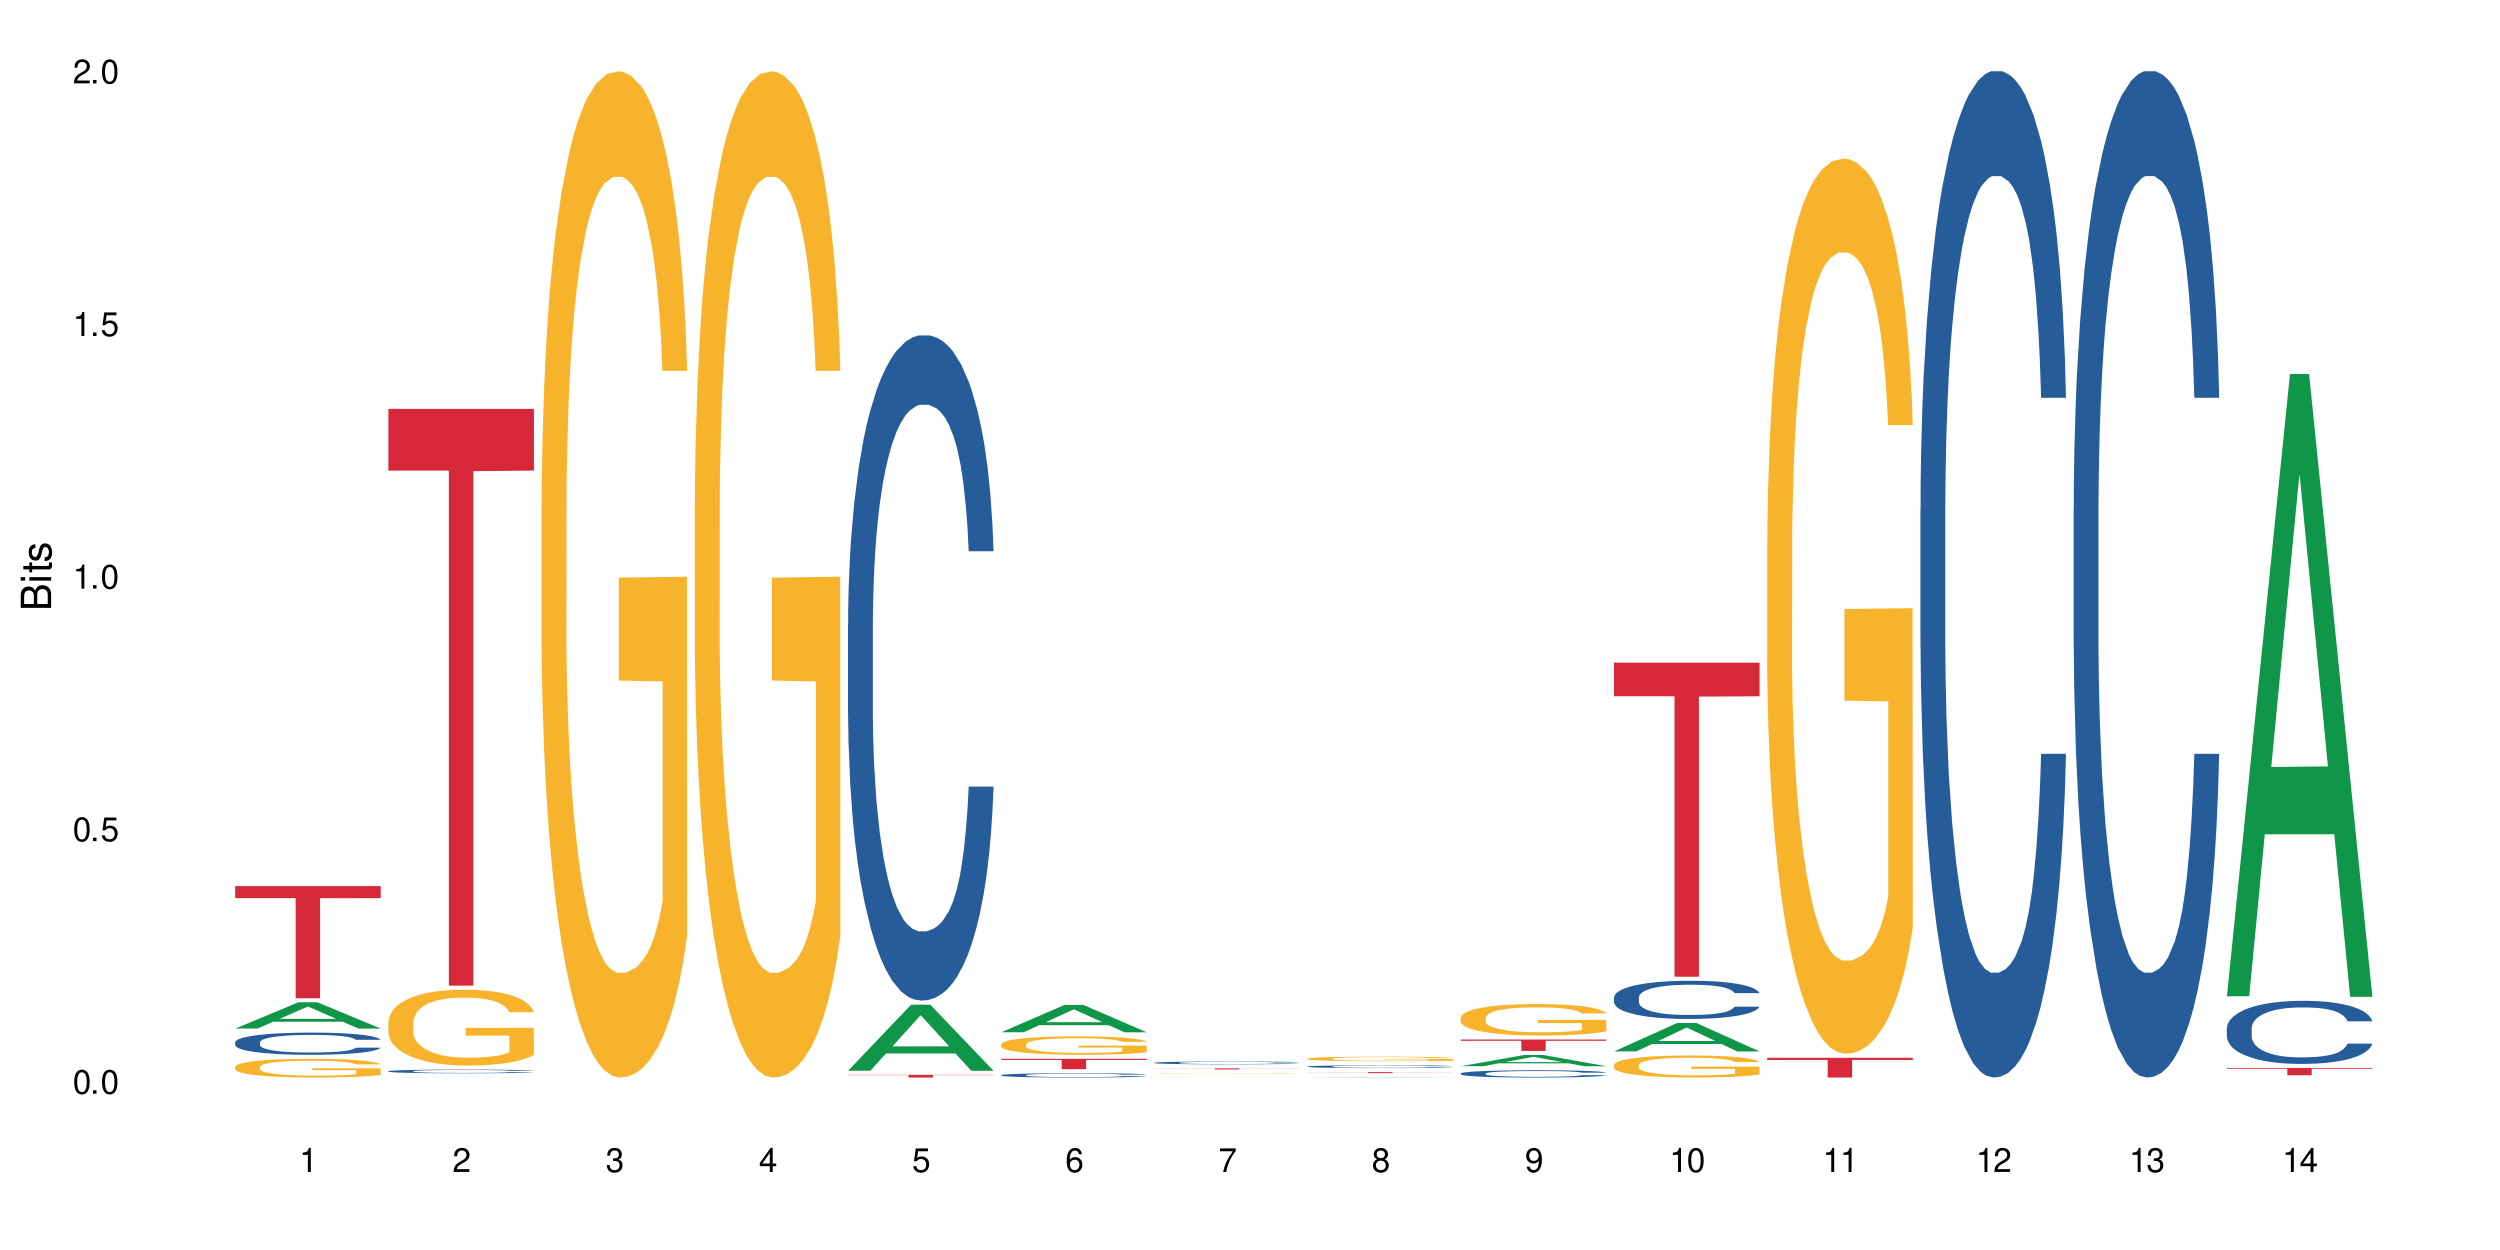 <?xml version="1.0" encoding="UTF-8"?>
<svg xmlns="http://www.w3.org/2000/svg" xmlns:xlink="http://www.w3.org/1999/xlink" width="720" height="360" viewBox="0 0 720 360">
<defs>
<g>
<g id="glyph-0-0">
</g>
<g id="glyph-0-1">
<path d="M 2.641 -6.938 C 2 -6.938 1.422 -6.656 1.078 -6.172 C 0.641 -5.562 0.406 -4.641 0.406 -3.359 C 0.406 -1.016 1.188 0.219 2.641 0.219 C 4.078 0.219 4.859 -1.016 4.859 -3.297 C 4.859 -4.641 4.656 -5.547 4.203 -6.172 C 3.844 -6.656 3.281 -6.938 2.641 -6.938 Z M 2.641 -6.188 C 3.547 -6.188 4 -5.25 4 -3.375 C 4 -1.406 3.562 -0.484 2.625 -0.484 C 1.734 -0.484 1.281 -1.438 1.281 -3.344 C 1.281 -5.25 1.734 -6.188 2.641 -6.188 Z M 2.641 -6.188 "/>
</g>
<g id="glyph-0-2">
<path d="M 1.828 -1 L 0.828 -1 L 0.828 0 L 1.828 0 Z M 1.828 -1 "/>
</g>
<g id="glyph-0-3">
<path d="M 4.562 -6.797 L 1.062 -6.797 L 0.547 -3.094 L 1.328 -3.094 C 1.719 -3.562 2.047 -3.734 2.578 -3.734 C 3.484 -3.734 4.062 -3.109 4.062 -2.094 C 4.062 -1.125 3.484 -0.531 2.578 -0.531 C 1.828 -0.531 1.375 -0.906 1.188 -1.672 L 0.328 -1.672 C 0.453 -1.109 0.547 -0.844 0.75 -0.594 C 1.125 -0.078 1.828 0.219 2.594 0.219 C 3.969 0.219 4.922 -0.781 4.922 -2.219 C 4.922 -3.562 4.031 -4.484 2.719 -4.484 C 2.25 -4.484 1.859 -4.359 1.469 -4.062 L 1.734 -5.969 L 4.562 -5.969 Z M 4.562 -6.797 "/>
</g>
<g id="glyph-0-4">
<path d="M 2.484 -4.938 L 2.484 0 L 3.328 0 L 3.328 -6.938 L 2.766 -6.938 C 2.469 -5.875 2.281 -5.734 0.984 -5.562 L 0.984 -4.938 Z M 2.484 -4.938 "/>
</g>
<g id="glyph-0-5">
<path d="M 4.859 -0.828 L 1.281 -0.828 C 1.359 -1.406 1.672 -1.781 2.5 -2.281 L 3.469 -2.828 C 4.406 -3.344 4.906 -4.062 4.906 -4.906 C 4.906 -5.484 4.672 -6.031 4.266 -6.406 C 3.859 -6.766 3.375 -6.938 2.719 -6.938 C 1.859 -6.938 1.219 -6.625 0.844 -6.031 C 0.609 -5.672 0.5 -5.234 0.484 -4.531 L 1.328 -4.531 C 1.359 -5.016 1.406 -5.281 1.531 -5.516 C 1.75 -5.938 2.188 -6.203 2.703 -6.203 C 3.469 -6.203 4.031 -5.641 4.031 -4.891 C 4.031 -4.344 3.719 -3.859 3.125 -3.516 L 2.234 -3 C 0.812 -2.172 0.406 -1.531 0.328 -0.016 L 4.859 -0.016 Z M 4.859 -0.828 "/>
</g>
<g id="glyph-0-6">
<path d="M 2.125 -3.188 L 2.578 -3.188 C 3.5 -3.188 3.984 -2.766 3.984 -1.922 C 3.984 -1.062 3.469 -0.531 2.594 -0.531 C 1.656 -0.531 1.203 -1 1.156 -2.016 L 0.312 -2.016 C 0.344 -1.453 0.438 -1.094 0.609 -0.781 C 0.953 -0.109 1.625 0.219 2.547 0.219 C 3.953 0.219 4.859 -0.625 4.859 -1.938 C 4.859 -2.828 4.516 -3.297 3.703 -3.594 C 4.344 -3.844 4.656 -4.328 4.656 -5.031 C 4.656 -6.219 3.875 -6.938 2.578 -6.938 C 1.203 -6.938 0.484 -6.172 0.453 -4.703 L 1.297 -4.703 C 1.312 -5.125 1.344 -5.359 1.453 -5.578 C 1.641 -5.969 2.062 -6.203 2.594 -6.203 C 3.344 -6.203 3.797 -5.75 3.797 -5 C 3.797 -4.516 3.609 -4.219 3.25 -4.047 C 3.016 -3.953 2.703 -3.922 2.125 -3.906 Z M 2.125 -3.188 "/>
</g>
<g id="glyph-0-7">
<path d="M 3.141 -1.672 L 3.141 0 L 3.984 0 L 3.984 -1.672 L 4.984 -1.672 L 4.984 -2.438 L 3.984 -2.438 L 3.984 -6.938 L 3.359 -6.938 L 0.266 -2.578 L 0.266 -1.672 Z M 3.141 -2.438 L 1 -2.438 L 3.141 -5.5 Z M 3.141 -2.438 "/>
</g>
<g id="glyph-0-8">
<path d="M 4.781 -5.125 C 4.609 -6.266 3.891 -6.938 2.844 -6.938 C 2.094 -6.938 1.422 -6.578 1.031 -5.953 C 0.594 -5.266 0.406 -4.422 0.406 -3.172 C 0.406 -2 0.578 -1.25 0.984 -0.641 C 1.359 -0.078 1.953 0.219 2.703 0.219 C 3.984 0.219 4.922 -0.75 4.922 -2.094 C 4.922 -3.375 4.062 -4.281 2.844 -4.281 C 2.172 -4.281 1.641 -4.031 1.281 -3.516 C 1.281 -5.234 1.828 -6.188 2.797 -6.188 C 3.391 -6.188 3.797 -5.797 3.938 -5.125 Z M 2.734 -3.531 C 3.547 -3.531 4.062 -2.953 4.062 -2.031 C 4.062 -1.156 3.484 -0.531 2.703 -0.531 C 1.922 -0.531 1.328 -1.188 1.328 -2.078 C 1.328 -2.938 1.906 -3.531 2.734 -3.531 Z M 2.734 -3.531 "/>
</g>
<g id="glyph-0-9">
<path d="M 4.984 -6.797 L 0.438 -6.797 L 0.438 -5.969 L 4.109 -5.969 C 2.5 -3.656 1.828 -2.234 1.328 0 L 2.219 0 C 2.594 -2.172 3.453 -4.047 4.984 -6.094 Z M 4.984 -6.797 "/>
</g>
<g id="glyph-0-10">
<path d="M 3.75 -3.656 C 4.469 -4.094 4.688 -4.438 4.688 -5.078 C 4.688 -6.172 3.844 -6.938 2.641 -6.938 C 1.438 -6.938 0.594 -6.172 0.594 -5.094 C 0.594 -4.438 0.812 -4.094 1.516 -3.656 C 0.734 -3.266 0.359 -2.703 0.359 -1.922 C 0.359 -0.656 1.281 0.219 2.641 0.219 C 3.984 0.219 4.922 -0.656 4.922 -1.922 C 4.922 -2.703 4.531 -3.266 3.75 -3.656 Z M 2.641 -6.188 C 3.359 -6.188 3.812 -5.75 3.812 -5.062 C 3.812 -4.406 3.344 -3.984 2.641 -3.984 C 1.922 -3.984 1.453 -4.406 1.453 -5.078 C 1.453 -5.75 1.922 -6.188 2.641 -6.188 Z M 2.641 -3.266 C 3.484 -3.266 4.062 -2.719 4.062 -1.906 C 4.062 -1.078 3.484 -0.531 2.625 -0.531 C 1.797 -0.531 1.219 -1.094 1.219 -1.906 C 1.219 -2.719 1.781 -3.266 2.641 -3.266 Z M 2.641 -3.266 "/>
</g>
<g id="glyph-0-11">
<path d="M 0.516 -1.578 C 0.672 -0.453 1.406 0.219 2.438 0.219 C 3.188 0.219 3.859 -0.141 4.266 -0.766 C 4.688 -1.453 4.891 -2.297 4.891 -3.547 C 4.891 -4.719 4.703 -5.453 4.312 -6.078 C 3.938 -6.641 3.344 -6.938 2.594 -6.938 C 1.297 -6.938 0.359 -5.969 0.359 -4.625 C 0.359 -3.344 1.234 -2.453 2.453 -2.453 C 3.094 -2.453 3.578 -2.672 4.016 -3.203 C 4 -1.484 3.469 -0.531 2.5 -0.531 C 1.906 -0.531 1.484 -0.906 1.359 -1.578 Z M 2.578 -6.203 C 3.375 -6.203 3.969 -5.531 3.969 -4.641 C 3.969 -3.797 3.391 -3.188 2.547 -3.188 C 1.734 -3.188 1.234 -3.766 1.234 -4.688 C 1.234 -5.562 1.797 -6.203 2.578 -6.203 Z M 2.578 -6.203 "/>
</g>
<g id="glyph-1-0">
</g>
<g id="glyph-1-1">
<path d="M 0 -0.953 L 0 -4.891 C 0 -5.719 -0.234 -6.344 -0.734 -6.797 C -1.188 -7.234 -1.812 -7.469 -2.5 -7.469 C -3.547 -7.469 -4.188 -7 -4.625 -5.875 C -4.984 -6.688 -5.625 -7.094 -6.531 -7.094 C -7.172 -7.094 -7.734 -6.859 -8.141 -6.391 C -8.562 -5.922 -8.75 -5.344 -8.75 -4.5 L -8.75 -0.953 Z M -4.984 -2.062 L -7.766 -2.062 L -7.766 -4.219 C -7.766 -4.844 -7.688 -5.203 -7.453 -5.5 C -7.219 -5.812 -6.859 -5.969 -6.375 -5.969 C -5.891 -5.969 -5.531 -5.812 -5.297 -5.5 C -5.062 -5.203 -4.984 -4.844 -4.984 -4.219 Z M -0.984 -2.062 L -4 -2.062 L -4 -4.781 C -4 -5.766 -3.438 -6.359 -2.484 -6.359 C -1.547 -6.359 -0.984 -5.766 -0.984 -4.781 Z M -0.984 -2.062 "/>
</g>
<g id="glyph-1-2">
<path d="M -6.281 -1.797 L -6.281 -0.797 L 0 -0.797 L 0 -1.797 Z M -8.75 -1.797 L -8.75 -0.797 L -7.484 -0.797 L -7.484 -1.797 Z M -8.75 -1.797 "/>
</g>
<g id="glyph-1-3">
<path d="M -6.281 -3.047 L -6.281 -2.016 L -8.016 -2.016 L -8.016 -1.016 L -6.281 -1.016 L -6.281 -0.172 L -5.469 -0.172 L -5.469 -1.016 L -0.719 -1.016 C -0.078 -1.016 0.281 -1.453 0.281 -2.234 C 0.281 -2.5 0.25 -2.719 0.188 -3.047 L -0.641 -3.047 C -0.609 -2.906 -0.594 -2.766 -0.594 -2.562 C -0.594 -2.141 -0.719 -2.016 -1.156 -2.016 L -5.469 -2.016 L -5.469 -3.047 Z M -6.281 -3.047 "/>
</g>
<g id="glyph-1-4">
<path d="M -4.531 -5.25 C -5.766 -5.25 -6.469 -4.422 -6.469 -2.969 C -6.469 -1.516 -5.719 -0.562 -4.547 -0.562 C -3.562 -0.562 -3.094 -1.062 -2.734 -2.562 L -2.516 -3.484 C -2.344 -4.188 -2.094 -4.469 -1.641 -4.469 C -1.047 -4.469 -0.641 -3.875 -0.641 -3 C -0.641 -2.453 -0.797 -2 -1.062 -1.75 C -1.25 -1.594 -1.422 -1.531 -1.875 -1.469 L -1.875 -0.406 C -0.422 -0.453 0.281 -1.266 0.281 -2.922 C 0.281 -4.5 -0.5 -5.516 -1.719 -5.516 C -2.656 -5.516 -3.172 -4.984 -3.469 -3.734 L -3.703 -2.766 C -3.891 -1.953 -4.156 -1.609 -4.594 -1.609 C -5.188 -1.609 -5.547 -2.125 -5.547 -2.938 C -5.547 -3.75 -5.203 -4.172 -4.531 -4.203 Z M -4.531 -5.25 "/>
</g>
</g>
</defs>
<rect x="-72" y="-36" width="864" height="432" fill="rgb(100%, 100%, 100%)" fill-opacity="1"/>
<path fill-rule="nonzero" fill="rgb(6.275%, 58.824%, 28.235%)" fill-opacity="1" d="M 67.73 296.227 L 67.777 296.223 L 85.914 288.66 L 91.422 288.66 L 109.648 296.234 L 103.242 296.234 L 98.676 294.258 L 78.656 294.258 L 74.18 296.227 L 67.73 296.227 L 80.582 293.441 L 96.84 293.434 L 88.734 289.898 L 88.645 289.891 L 88.555 289.914 L 80.539 293.434 L 80.582 293.441 Z M 67.73 296.227 "/>
<path fill-rule="nonzero" fill="rgb(14.51%, 36.078%, 60%)" fill-opacity="1" d="M 67.73 300.176 L 67.781 300.168 L 67.781 300.031 L 67.934 299.809 L 68.293 299.527 L 68.652 299.336 L 69.57 298.992 L 70.848 298.66 L 72.18 298.402 L 73.148 298.25 L 74.02 298.133 L 76.012 297.918 L 77.289 297.809 L 78.672 297.707 L 80.355 297.609 L 81.582 297.551 L 84.344 297.457 L 86.391 297.418 L 87.973 297.398 L 91.398 297.398 L 93.441 297.422 L 94.926 297.453 L 96.562 297.5 L 97.941 297.551 L 100.344 297.68 L 102.492 297.844 L 103.461 297.938 L 104.996 298.117 L 106.172 298.293 L 106.988 298.441 L 107.91 298.66 L 108.727 298.922 L 109.34 299.219 L 109.648 299.469 L 102.492 299.469 L 102.133 299.238 L 101.723 299.055 L 100.957 298.816 L 100.191 298.648 L 99.117 298.477 L 98.145 298.367 L 96.816 298.258 L 95.641 298.188 L 94.414 298.133 L 93.238 298.098 L 90.988 298.062 L 88.383 298.062 L 87.41 298.074 L 85.418 298.121 L 84.344 298.164 L 82.812 298.246 L 81.738 298.32 L 80.461 298.438 L 79.59 298.535 L 78.516 298.688 L 77.75 298.82 L 76.883 299.016 L 76.371 299.16 L 75.91 299.324 L 75.5 299.516 L 75.195 299.719 L 74.988 299.938 L 74.887 300.145 L 74.887 301.051 L 74.988 301.262 L 75.246 301.504 L 75.91 301.859 L 76.883 302.172 L 78.004 302.414 L 79.078 302.59 L 79.691 302.672 L 80.512 302.766 L 81.789 302.883 L 83.629 303 L 84.703 303.047 L 86.34 303.094 L 88.023 303.117 L 90.273 303.117 L 92.27 303.094 L 93.598 303.062 L 94.977 303.016 L 96.867 302.918 L 98.043 302.824 L 99.066 302.715 L 99.832 302.602 L 100.344 302.508 L 101.109 302.328 L 101.723 302.129 L 102.184 301.926 L 102.492 301.727 L 109.648 301.727 L 109.34 301.961 L 108.883 302.188 L 108.422 302.355 L 107.707 302.562 L 106.887 302.742 L 105.711 302.945 L 104.742 303.082 L 103.461 303.227 L 102.285 303.336 L 101.008 303.438 L 99.117 303.555 L 97.891 303.609 L 96.562 303.664 L 94.977 303.711 L 92.984 303.75 L 90.836 303.773 L 88.844 303.781 L 86.695 303.77 L 85.109 303.746 L 83.016 303.691 L 80.41 303.59 L 78.516 303.477 L 77.035 303.367 L 75.758 303.25 L 74.324 303.094 L 72.484 302.836 L 71.359 302.637 L 70.594 302.473 L 69.723 302.246 L 69.109 302.043 L 68.395 301.715 L 67.883 301.301 L 67.73 300.98 Z M 67.73 300.176 "/>
<path fill-rule="nonzero" fill="rgb(96.863%, 70.196%, 16.863%)" fill-opacity="1" d="M 67.73 307.254 L 67.781 307.246 L 67.781 307.148 L 67.988 306.926 L 68.496 306.621 L 69.164 306.371 L 69.879 306.176 L 70.34 306.07 L 71.105 305.922 L 71.77 305.816 L 73.457 305.594 L 75.602 305.387 L 76.777 305.297 L 78.109 305.215 L 80 305.121 L 80.867 305.086 L 83.527 305.008 L 86.543 304.961 L 89.863 304.945 L 91.398 304.949 L 93.496 304.969 L 96.355 305.023 L 97.992 305.07 L 99.27 305.121 L 100.602 305.184 L 102.234 305.285 L 103.77 305.402 L 104.996 305.52 L 106.223 305.668 L 107.246 305.824 L 108.113 305.996 L 108.883 306.203 L 109.34 306.375 L 109.648 306.547 L 102.543 306.547 L 102.133 306.375 L 101.672 306.242 L 100.906 306.082 L 100.141 305.961 L 99.375 305.871 L 97.941 305.742 L 96.715 305.664 L 95.18 305.594 L 93.699 305.551 L 92.012 305.52 L 90.988 305.512 L 88.281 305.512 L 85.828 305.543 L 84.395 305.586 L 83.375 305.625 L 81.941 305.695 L 81.074 305.758 L 80.562 305.797 L 79.027 305.949 L 78.004 306.086 L 77.445 306.18 L 76.727 306.328 L 76.215 306.461 L 75.652 306.656 L 75.348 306.805 L 74.938 307.141 L 74.887 308.023 L 75.039 308.211 L 75.348 308.414 L 75.758 308.59 L 76.371 308.777 L 76.984 308.922 L 78.059 309.113 L 78.977 309.238 L 79.691 309.324 L 81.074 309.457 L 81.637 309.5 L 82.965 309.59 L 84.344 309.66 L 86.031 309.719 L 87.309 309.746 L 89.355 309.77 L 91.961 309.77 L 95.027 309.742 L 96.969 309.703 L 98.301 309.664 L 99.168 309.629 L 100.242 309.574 L 101.008 309.527 L 101.723 309.473 L 102.594 309.387 L 102.594 308.211 L 89.969 308.207 L 89.969 307.656 L 109.598 307.652 L 109.648 309.574 L 108.574 309.707 L 107.246 309.836 L 105.969 309.934 L 104.637 310.016 L 102.746 310.109 L 101.215 310.172 L 98.863 310.238 L 96.715 310.285 L 94.465 310.312 L 92.473 310.328 L 90.121 310.332 L 88.023 310.324 L 85.777 310.293 L 83.988 310.254 L 82.352 310.203 L 80.715 310.141 L 78.672 310.039 L 77.34 309.953 L 75.961 309.852 L 74.582 309.727 L 73.355 309.594 L 72.535 309.492 L 71.719 309.371 L 70.848 309.227 L 70.031 309.059 L 69.418 308.906 L 68.855 308.734 L 68.445 308.57 L 68.039 308.348 L 67.832 308.172 L 67.73 308.02 Z M 67.73 307.254 "/>
<path fill-rule="nonzero" fill="rgb(83.922%, 15.686%, 22.353%)" fill-opacity="1" d="M 67.73 255.207 L 109.648 255.207 L 109.648 258.66 L 92.18 258.691 L 92.18 287.496 L 85.148 287.496 L 85.148 258.723 L 85.047 258.66 L 67.73 258.66 Z M 67.73 255.207 "/>
<path fill-rule="nonzero" fill="rgb(6.275%, 58.824%, 28.235%)" fill-opacity="1" d="M 111.855 310.332 L 111.898 310.332 L 130.035 310.273 L 135.543 310.273 L 153.77 310.332 L 147.367 310.332 L 142.801 310.316 L 122.781 310.316 L 118.301 310.332 L 111.855 310.332 L 124.707 310.309 L 140.961 310.309 L 132.855 310.281 L 132.68 310.281 L 124.66 310.309 L 124.707 310.309 Z M 111.855 310.332 "/>
<path fill-rule="nonzero" fill="rgb(14.51%, 36.078%, 60%)" fill-opacity="1" d="M 111.855 308.508 L 111.906 308.504 L 111.906 308.48 L 112.059 308.445 L 112.418 308.398 L 112.773 308.367 L 113.695 308.309 L 114.973 308.254 L 116.301 308.211 L 117.273 308.188 L 118.141 308.168 L 120.137 308.129 L 121.414 308.113 L 122.793 308.094 L 124.48 308.078 L 125.707 308.07 L 128.469 308.055 L 130.512 308.047 L 132.098 308.043 L 135.523 308.043 L 137.566 308.047 L 139.047 308.051 L 140.684 308.059 L 142.066 308.07 L 144.469 308.09 L 146.613 308.117 L 147.586 308.133 L 149.117 308.164 L 150.293 308.191 L 151.113 308.219 L 152.031 308.254 L 152.852 308.297 L 153.465 308.348 L 153.77 308.391 L 146.613 308.391 L 146.258 308.352 L 145.848 308.32 L 145.082 308.281 L 144.312 308.25 L 143.242 308.223 L 142.27 308.207 L 140.941 308.188 L 139.766 308.176 L 138.539 308.168 L 137.363 308.16 L 135.113 308.156 L 131.535 308.156 L 129.539 308.164 L 128.469 308.172 L 126.934 308.184 L 125.859 308.199 L 124.582 308.219 L 123.715 308.234 L 122.641 308.258 L 121.875 308.281 L 121.004 308.312 L 120.492 308.336 L 120.031 308.363 L 119.625 308.398 L 119.316 308.43 L 119.113 308.465 L 119.012 308.5 L 119.012 308.652 L 119.113 308.688 L 119.367 308.727 L 120.031 308.789 L 121.004 308.84 L 122.129 308.879 L 123.203 308.91 L 123.816 308.922 L 124.633 308.938 L 125.91 308.957 L 127.75 308.977 L 128.824 308.984 L 130.461 308.992 L 132.148 308.996 L 134.398 308.996 L 136.391 308.992 L 137.719 308.988 L 139.102 308.98 L 140.992 308.965 L 142.168 308.949 L 143.188 308.93 L 143.957 308.91 L 144.469 308.895 L 145.234 308.867 L 145.848 308.832 L 146.309 308.797 L 146.613 308.766 L 153.77 308.766 L 153.465 308.805 L 153.004 308.844 L 152.543 308.871 L 151.828 308.906 L 151.012 308.934 L 149.836 308.969 L 148.863 308.992 L 147.586 309.016 L 146.41 309.035 L 145.133 309.051 L 143.242 309.07 L 142.012 309.078 L 140.684 309.09 L 139.102 309.098 L 137.105 309.102 L 134.961 309.105 L 132.965 309.109 L 130.82 309.105 L 129.234 309.102 L 127.137 309.094 L 124.531 309.074 L 122.641 309.059 L 121.156 309.039 L 119.879 309.02 L 118.449 308.992 L 116.609 308.949 L 115.484 308.918 L 114.715 308.891 L 113.848 308.852 L 113.234 308.816 L 112.52 308.762 L 112.008 308.695 L 111.855 308.641 Z M 111.855 308.508 "/>
<path fill-rule="nonzero" fill="rgb(96.863%, 70.196%, 16.863%)" fill-opacity="1" d="M 111.855 294.391 L 111.906 294.371 L 111.906 293.973 L 112.109 293.074 L 112.621 291.836 L 113.285 290.82 L 114 290.02 L 114.461 289.602 L 115.227 289.004 L 115.891 288.566 L 117.578 287.668 L 119.727 286.828 L 120.902 286.469 L 122.23 286.129 L 124.121 285.75 L 124.992 285.613 L 127.648 285.293 L 130.664 285.094 L 133.988 285.031 L 135.523 285.055 L 137.617 285.133 L 140.48 285.352 L 142.117 285.551 L 143.395 285.75 L 144.723 286.012 L 146.359 286.41 L 147.891 286.887 L 149.117 287.367 L 150.348 287.965 L 151.367 288.605 L 152.238 289.301 L 153.004 290.141 L 153.465 290.84 L 153.77 291.539 L 146.664 291.539 L 146.258 290.84 L 145.797 290.301 L 145.031 289.641 L 144.262 289.164 L 143.496 288.785 L 142.066 288.266 L 140.84 287.945 L 139.305 287.668 L 137.82 287.488 L 136.137 287.367 L 135.113 287.328 L 132.402 287.328 L 129.949 287.469 L 128.52 287.625 L 127.496 287.785 L 126.066 288.086 L 125.195 288.324 L 124.684 288.484 L 123.152 289.102 L 122.129 289.66 L 121.566 290.039 L 120.852 290.641 L 120.34 291.18 L 119.777 291.977 L 119.469 292.574 L 119.062 293.93 L 119.012 297.523 L 119.164 298.281 L 119.469 299.098 L 119.879 299.816 L 120.492 300.574 L 121.105 301.152 L 122.18 301.934 L 123.102 302.449 L 123.816 302.789 L 125.195 303.328 L 125.758 303.508 L 127.086 303.867 L 128.469 304.148 L 130.152 304.387 L 131.434 304.504 L 133.477 304.605 L 136.082 304.605 L 139.152 304.484 L 141.094 304.324 L 142.422 304.168 L 143.293 304.027 L 144.363 303.809 L 145.133 303.609 L 145.848 303.387 L 146.715 303.051 L 146.715 298.281 L 134.09 298.262 L 134.09 296.027 L 153.719 296.008 L 153.77 303.809 L 152.699 304.348 L 151.367 304.863 L 150.09 305.266 L 148.762 305.602 L 146.871 305.98 L 145.336 306.223 L 142.984 306.5 L 140.84 306.68 L 138.59 306.801 L 136.594 306.859 L 134.242 306.879 L 132.148 306.84 L 129.898 306.719 L 128.109 306.562 L 126.473 306.359 L 124.84 306.102 L 122.793 305.684 L 121.465 305.344 L 120.082 304.926 L 118.703 304.426 L 117.477 303.887 L 116.66 303.469 L 115.84 302.988 L 114.973 302.391 L 114.152 301.711 L 113.539 301.094 L 112.98 300.395 L 112.57 299.738 L 112.16 298.84 L 111.957 298.121 L 111.855 297.504 Z M 111.855 294.391 "/>
<path fill-rule="nonzero" fill="rgb(83.922%, 15.686%, 22.353%)" fill-opacity="1" d="M 111.855 117.746 L 153.77 117.746 L 153.77 135.531 L 136.301 135.688 L 136.301 283.871 L 129.273 283.871 L 129.273 135.84 L 129.172 135.531 L 111.855 135.531 Z M 111.855 117.746 "/>
<path fill-rule="nonzero" fill="rgb(96.863%, 70.196%, 16.863%)" fill-opacity="1" d="M 155.977 144.652 L 156.027 144.387 L 156.027 139.094 L 156.234 127.184 L 156.742 110.777 L 157.41 97.277 L 158.125 86.691 L 158.582 81.133 L 159.352 73.195 L 160.016 67.371 L 161.703 55.461 L 163.848 44.348 L 165.023 39.582 L 166.355 35.082 L 168.246 30.055 L 169.113 28.203 L 171.773 23.965 L 174.789 21.32 L 178.109 20.527 L 179.645 20.789 L 181.742 21.848 L 184.602 24.762 L 186.238 27.406 L 187.516 30.055 L 188.848 33.496 L 190.48 38.789 L 192.016 45.141 L 193.242 51.492 L 194.469 59.43 L 195.492 67.902 L 196.359 77.164 L 197.129 88.281 L 197.586 97.543 L 197.895 106.805 L 190.789 106.805 L 190.379 97.543 L 189.918 90.398 L 189.152 81.664 L 188.387 75.312 L 187.617 70.281 L 186.188 63.402 L 184.961 59.168 L 183.426 55.461 L 181.945 53.078 L 180.258 51.492 L 179.234 50.961 L 176.527 50.961 L 174.074 52.816 L 172.641 54.934 L 171.617 57.051 L 170.188 61.02 L 169.32 64.195 L 168.809 66.312 L 167.273 74.516 L 166.25 81.93 L 165.688 86.957 L 164.973 94.898 L 164.461 102.043 L 163.898 112.629 L 163.594 120.57 L 163.184 138.566 L 163.133 186.207 L 163.285 196.262 L 163.594 207.113 L 164.004 216.641 L 164.617 226.699 L 165.23 234.375 L 166.305 244.695 L 167.223 251.578 L 167.938 256.078 L 169.32 263.223 L 169.883 265.605 L 171.211 270.367 L 172.59 274.074 L 174.277 277.25 L 175.555 278.836 L 177.602 280.16 L 180.207 280.16 L 183.273 278.574 L 185.215 276.457 L 186.547 274.34 L 187.414 272.484 L 188.488 269.574 L 189.254 266.926 L 189.969 264.016 L 190.84 259.516 L 190.84 196.262 L 178.215 195.996 L 178.215 166.355 L 197.844 166.09 L 197.895 269.574 L 196.82 276.719 L 195.492 283.602 L 194.215 288.895 L 192.883 293.395 L 190.992 298.422 L 189.461 301.598 L 187.109 305.305 L 184.961 307.688 L 182.711 309.273 L 180.719 310.066 L 178.367 310.332 L 176.27 309.805 L 174.023 308.215 L 172.234 306.098 L 170.598 303.453 L 168.961 300.012 L 166.918 294.453 L 165.586 289.953 L 164.207 284.395 L 162.828 277.777 L 161.602 270.633 L 160.781 265.074 L 159.965 258.723 L 159.094 250.781 L 158.277 241.785 L 157.664 233.578 L 157.102 224.316 L 156.691 215.582 L 156.285 203.672 L 156.078 194.145 L 155.977 185.941 Z M 155.977 144.652 "/>
<path fill-rule="nonzero" fill="rgb(96.863%, 70.196%, 16.863%)" fill-opacity="1" d="M 200.102 144.652 L 200.152 144.387 L 200.152 139.094 L 200.355 127.184 L 200.867 110.777 L 201.531 97.277 L 202.246 86.691 L 202.707 81.133 L 203.473 73.195 L 204.137 67.371 L 205.824 55.461 L 207.973 44.348 L 209.148 39.582 L 210.477 35.082 L 212.367 30.055 L 213.238 28.203 L 215.895 23.965 L 218.91 21.32 L 222.234 20.527 L 223.77 20.789 L 225.863 21.848 L 228.727 24.762 L 230.363 27.406 L 231.641 30.055 L 232.969 33.496 L 234.605 38.789 L 236.137 45.141 L 237.363 51.492 L 238.594 59.43 L 239.613 67.902 L 240.484 77.164 L 241.25 88.281 L 241.711 97.543 L 242.016 106.805 L 234.91 106.805 L 234.504 97.543 L 234.043 90.398 L 233.277 81.664 L 232.508 75.312 L 231.742 70.281 L 230.312 63.402 L 229.082 59.168 L 227.551 55.461 L 226.066 53.078 L 224.383 51.492 L 223.359 50.961 L 220.648 50.961 L 218.195 52.816 L 216.766 54.934 L 215.742 57.051 L 214.312 61.02 L 213.441 64.195 L 212.93 66.312 L 211.398 74.516 L 210.375 81.93 L 209.812 86.957 L 209.098 94.898 L 208.586 102.043 L 208.023 112.629 L 207.715 120.57 L 207.309 138.566 L 207.258 186.207 L 207.41 196.262 L 207.715 207.113 L 208.125 216.641 L 208.738 226.699 L 209.352 234.375 L 210.426 244.695 L 211.348 251.578 L 212.062 256.078 L 213.441 263.223 L 214.004 265.605 L 215.332 270.367 L 216.715 274.074 L 218.398 277.25 L 219.68 278.836 L 221.723 280.16 L 224.328 280.16 L 227.398 278.574 L 229.34 276.457 L 230.668 274.34 L 231.539 272.484 L 232.609 269.574 L 233.379 266.926 L 234.094 264.016 L 234.961 259.516 L 234.961 196.262 L 222.336 195.996 L 222.336 166.355 L 241.965 166.09 L 242.016 269.574 L 240.941 276.719 L 239.613 283.602 L 238.336 288.895 L 237.008 293.395 L 235.117 298.422 L 233.582 301.598 L 231.23 305.305 L 229.082 307.688 L 226.836 309.273 L 224.84 310.066 L 222.488 310.332 L 220.395 309.805 L 218.145 308.215 L 216.355 306.098 L 214.719 303.453 L 213.082 300.012 L 211.039 294.453 L 209.711 289.953 L 208.328 284.395 L 206.949 277.777 L 205.723 270.633 L 204.906 265.074 L 204.086 258.723 L 203.219 250.781 L 202.398 241.785 L 201.785 233.578 L 201.223 224.316 L 200.816 215.582 L 200.406 203.672 L 200.203 194.145 L 200.102 185.941 Z M 200.102 144.652 "/>
<path fill-rule="nonzero" fill="rgb(6.275%, 58.824%, 28.235%)" fill-opacity="1" d="M 244.223 308.371 L 244.27 308.352 L 262.406 289.34 L 267.914 289.34 L 286.141 308.387 L 279.734 308.387 L 275.168 303.418 L 255.148 303.418 L 250.672 308.371 L 244.223 308.371 L 257.074 301.359 L 273.332 301.34 L 265.227 292.453 L 265.137 292.434 L 265.047 292.488 L 257.031 301.34 L 257.074 301.359 Z M 244.223 308.371 "/>
<path fill-rule="nonzero" fill="rgb(14.51%, 36.078%, 60%)" fill-opacity="1" d="M 244.223 179.961 L 244.273 179.785 L 244.273 175.586 L 244.426 168.93 L 244.785 160.527 L 245.145 154.746 L 246.062 144.414 L 247.34 134.434 L 248.672 126.73 L 249.641 122.176 L 250.512 118.676 L 252.504 112.195 L 253.781 108.871 L 255.164 105.891 L 256.848 102.914 L 258.074 101.164 L 260.836 98.363 L 262.883 97.137 L 264.465 96.613 L 267.891 96.613 L 269.934 97.312 L 271.418 98.188 L 273.055 99.59 L 274.434 101.164 L 276.836 105.016 L 278.984 109.922 L 279.953 112.723 L 281.488 118.148 L 282.664 123.402 L 283.48 127.957 L 284.402 134.434 L 285.219 142.316 L 285.832 151.246 L 286.141 158.773 L 278.984 158.773 L 278.625 151.77 L 278.215 146.344 L 277.449 139.164 L 276.684 134.086 L 275.609 129.008 L 274.637 125.68 L 273.309 122.352 L 272.133 120.25 L 270.906 118.676 L 269.73 117.625 L 267.48 116.574 L 264.875 116.574 L 263.902 116.926 L 261.91 118.324 L 260.836 119.551 L 259.305 122.004 L 258.23 124.277 L 256.953 127.781 L 256.082 130.758 L 255.008 135.309 L 254.242 139.336 L 253.371 145.117 L 252.863 149.492 L 252.402 154.398 L 251.992 160.176 L 251.688 166.305 L 251.48 172.781 L 251.379 179.086 L 251.379 206.227 L 251.48 212.531 L 251.738 219.887 L 252.402 230.566 L 253.371 239.848 L 254.496 247.203 L 255.57 252.457 L 256.184 254.906 L 257.004 257.711 L 258.281 261.211 L 260.121 264.715 L 261.195 266.113 L 262.828 267.516 L 264.516 268.215 L 266.766 268.215 L 268.758 267.516 L 270.09 266.641 L 271.469 265.238 L 273.359 262.262 L 274.535 259.461 L 275.559 256.133 L 276.324 252.805 L 276.836 250.004 L 277.602 244.574 L 278.215 238.621 L 278.676 232.492 L 278.984 226.539 L 286.141 226.539 L 285.832 233.543 L 285.371 240.375 L 284.914 245.453 L 284.195 251.582 L 283.379 257.008 L 282.203 263.137 L 281.23 267.164 L 279.953 271.543 L 278.777 274.871 L 277.5 277.848 L 275.609 281.348 L 274.383 283.098 L 273.055 284.676 L 271.469 286.074 L 269.477 287.301 L 267.328 288.004 L 265.336 288.176 L 263.188 287.828 L 261.602 287.125 L 259.508 285.551 L 256.898 282.398 L 255.008 279.07 L 253.527 275.746 L 252.25 272.242 L 250.816 267.516 L 248.977 259.809 L 247.852 253.855 L 247.086 248.953 L 246.215 242.125 L 245.602 235.996 L 244.887 226.191 L 244.375 213.758 L 244.223 204.125 Z M 244.223 179.961 "/>
<path fill-rule="nonzero" fill="rgb(83.922%, 15.686%, 22.353%)" fill-opacity="1" d="M 244.223 309.551 L 286.141 309.551 L 286.141 309.637 L 268.672 309.637 L 268.672 310.332 L 261.641 310.332 L 261.641 309.637 L 244.223 309.637 Z M 244.223 309.551 "/>
<path fill-rule="nonzero" fill="rgb(6.275%, 58.824%, 28.235%)" fill-opacity="1" d="M 288.348 297.297 L 288.391 297.289 L 306.527 289.43 L 312.035 289.43 L 330.262 297.305 L 323.859 297.305 L 319.289 295.25 L 299.273 295.25 L 294.793 297.297 L 288.348 297.297 L 301.199 294.398 L 317.453 294.391 L 309.348 290.719 L 309.258 290.711 L 309.172 290.73 L 301.152 294.391 L 301.199 294.398 Z M 288.348 297.297 "/>
<path fill-rule="nonzero" fill="rgb(14.51%, 36.078%, 60%)" fill-opacity="1" d="M 288.348 309.633 L 288.398 309.629 L 288.398 309.602 L 288.551 309.559 L 288.906 309.508 L 289.266 309.469 L 290.188 309.402 L 291.465 309.336 L 292.793 309.289 L 293.766 309.258 L 294.633 309.234 L 296.629 309.191 L 297.906 309.172 L 299.285 309.152 L 300.973 309.133 L 302.199 309.121 L 304.961 309.102 L 307.004 309.094 L 312.012 309.094 L 314.059 309.098 L 315.539 309.102 L 317.176 309.113 L 318.559 309.121 L 320.961 309.148 L 323.105 309.18 L 324.078 309.195 L 325.609 309.23 L 326.785 309.266 L 327.605 309.297 L 328.523 309.336 L 329.344 309.387 L 329.957 309.445 L 330.262 309.496 L 323.105 309.496 L 322.75 309.449 L 322.34 309.414 L 321.574 309.367 L 320.805 309.336 L 319.73 309.301 L 318.762 309.281 L 317.434 309.258 L 316.258 309.246 L 315.031 309.234 L 313.855 309.227 L 311.605 309.223 L 308.027 309.223 L 306.031 309.234 L 304.961 309.242 L 303.426 309.258 L 302.352 309.27 L 301.074 309.293 L 300.207 309.312 L 299.133 309.344 L 298.363 309.367 L 297.496 309.406 L 296.984 309.434 L 296.523 309.465 L 296.117 309.504 L 295.809 309.543 L 295.605 309.586 L 295.504 309.625 L 295.504 309.801 L 295.605 309.844 L 295.859 309.891 L 296.523 309.961 L 297.496 310.02 L 298.621 310.066 L 299.695 310.102 L 300.309 310.117 L 301.125 310.137 L 302.402 310.156 L 304.242 310.18 L 305.316 310.191 L 306.953 310.199 L 308.641 310.203 L 310.891 310.203 L 312.883 310.199 L 314.211 310.191 L 315.594 310.184 L 317.484 310.164 L 318.66 310.148 L 319.68 310.125 L 320.449 310.102 L 320.961 310.086 L 321.727 310.051 L 322.34 310.012 L 322.801 309.973 L 323.105 309.934 L 330.262 309.934 L 329.957 309.98 L 329.496 310.023 L 329.035 310.055 L 328.32 310.094 L 327.504 310.129 L 326.328 310.172 L 325.355 310.195 L 324.078 310.227 L 322.902 310.246 L 321.625 310.266 L 319.73 310.289 L 318.504 310.301 L 317.176 310.309 L 315.594 310.32 L 313.598 310.328 L 311.453 310.332 L 307.312 310.332 L 305.727 310.324 L 303.629 310.316 L 301.023 310.297 L 299.133 310.273 L 297.648 310.25 L 296.371 310.23 L 294.941 310.199 L 293.102 310.148 L 291.977 310.109 L 291.207 310.078 L 290.34 310.035 L 289.727 309.996 L 289.012 309.93 L 288.5 309.852 L 288.348 309.789 Z M 288.348 309.633 "/>
<path fill-rule="nonzero" fill="rgb(96.863%, 70.196%, 16.863%)" fill-opacity="1" d="M 288.348 300.742 L 288.398 300.738 L 288.398 300.641 L 288.602 300.422 L 289.113 300.121 L 289.777 299.875 L 290.492 299.68 L 290.953 299.578 L 291.719 299.434 L 292.383 299.328 L 294.07 299.109 L 296.219 298.906 L 297.395 298.816 L 298.723 298.734 L 300.613 298.641 L 301.484 298.609 L 304.141 298.531 L 307.156 298.484 L 310.48 298.469 L 312.012 298.473 L 314.109 298.492 L 316.973 298.547 L 318.609 298.594 L 319.887 298.641 L 321.215 298.707 L 322.852 298.801 L 324.383 298.918 L 325.609 299.035 L 326.836 299.18 L 327.859 299.336 L 328.73 299.504 L 329.496 299.711 L 329.957 299.879 L 330.262 300.051 L 323.156 300.051 L 322.75 299.879 L 322.289 299.75 L 321.523 299.59 L 320.754 299.473 L 319.988 299.379 L 318.559 299.254 L 317.328 299.176 L 315.797 299.109 L 314.312 299.066 L 312.629 299.035 L 311.605 299.027 L 308.895 299.027 L 306.441 299.059 L 305.012 299.098 L 303.988 299.137 L 302.559 299.211 L 301.688 299.27 L 301.176 299.309 L 299.645 299.457 L 298.621 299.594 L 298.059 299.684 L 297.344 299.832 L 296.832 299.961 L 296.27 300.156 L 295.961 300.301 L 295.555 300.633 L 295.504 301.504 L 295.656 301.688 L 295.961 301.887 L 296.371 302.062 L 296.984 302.246 L 297.598 302.387 L 298.672 302.574 L 299.594 302.703 L 300.309 302.785 L 301.688 302.914 L 302.25 302.961 L 303.578 303.047 L 304.961 303.113 L 306.645 303.172 L 307.926 303.203 L 309.969 303.227 L 312.574 303.227 L 315.645 303.195 L 317.586 303.156 L 318.914 303.121 L 319.785 303.086 L 320.855 303.031 L 321.625 302.984 L 322.34 302.93 L 323.207 302.848 L 323.207 301.688 L 310.582 301.684 L 310.582 301.141 L 330.211 301.137 L 330.262 303.031 L 329.188 303.164 L 327.859 303.289 L 326.582 303.387 L 325.254 303.469 L 323.363 303.559 L 321.828 303.617 L 319.477 303.688 L 317.328 303.73 L 315.082 303.758 L 313.086 303.773 L 310.734 303.777 L 308.641 303.77 L 306.391 303.738 L 304.602 303.703 L 302.965 303.652 L 301.328 303.59 L 299.285 303.488 L 297.957 303.406 L 296.574 303.305 L 295.195 303.184 L 293.969 303.051 L 293.152 302.949 L 292.332 302.832 L 291.465 302.688 L 290.645 302.523 L 290.031 302.371 L 289.469 302.203 L 289.062 302.043 L 288.652 301.824 L 288.449 301.648 L 288.348 301.5 Z M 288.348 300.742 "/>
<path fill-rule="nonzero" fill="rgb(83.922%, 15.686%, 22.353%)" fill-opacity="1" d="M 288.348 304.941 L 330.262 304.941 L 330.262 305.262 L 312.793 305.266 L 312.793 307.93 L 305.766 307.93 L 305.766 305.27 L 305.664 305.262 L 288.348 305.262 Z M 288.348 304.941 "/>
<path fill-rule="nonzero" fill="rgb(14.51%, 36.078%, 60%)" fill-opacity="1" d="M 332.469 306.07 L 332.52 306.07 L 332.52 306.055 L 332.672 306.027 L 333.031 305.988 L 333.391 305.965 L 334.309 305.922 L 335.586 305.879 L 336.918 305.848 L 337.887 305.828 L 338.758 305.812 L 340.75 305.785 L 342.027 305.773 L 343.406 305.762 L 345.094 305.746 L 346.32 305.738 L 349.082 305.727 L 351.129 305.723 L 358.18 305.723 L 359.664 305.727 L 361.301 305.734 L 362.68 305.738 L 365.082 305.758 L 367.23 305.777 L 368.199 305.789 L 369.734 305.812 L 370.91 305.832 L 371.727 305.852 L 372.648 305.879 L 373.465 305.914 L 374.078 305.949 L 374.387 305.984 L 367.23 305.984 L 366.871 305.953 L 366.461 305.93 L 365.695 305.898 L 364.93 305.879 L 363.855 305.855 L 362.883 305.844 L 361.555 305.828 L 360.379 305.82 L 359.152 305.812 L 357.977 305.809 L 355.727 305.805 L 352.148 305.805 L 350.156 305.812 L 349.082 305.816 L 347.547 305.828 L 346.477 305.836 L 345.199 305.852 L 344.328 305.863 L 343.254 305.883 L 342.488 305.902 L 341.617 305.926 L 341.109 305.945 L 340.648 305.965 L 340.238 305.988 L 339.934 306.016 L 339.727 306.043 L 339.625 306.066 L 339.625 306.184 L 339.727 306.211 L 339.984 306.238 L 340.648 306.285 L 341.617 306.324 L 342.742 306.355 L 343.816 306.379 L 344.43 306.387 L 345.25 306.398 L 346.527 306.414 L 348.367 306.43 L 349.441 306.434 L 351.074 306.441 L 352.762 306.445 L 355.012 306.445 L 357.004 306.441 L 358.336 306.438 L 359.715 306.43 L 361.605 306.418 L 362.781 306.406 L 363.805 306.395 L 364.57 306.379 L 365.082 306.367 L 365.848 306.344 L 366.461 306.32 L 366.922 306.293 L 367.23 306.27 L 374.387 306.27 L 374.078 306.297 L 373.617 306.328 L 373.16 306.348 L 372.441 306.375 L 371.625 306.398 L 370.449 306.422 L 369.477 306.438 L 368.199 306.457 L 367.023 306.473 L 365.746 306.484 L 363.855 306.5 L 362.629 306.508 L 361.301 306.512 L 359.715 306.52 L 357.723 306.523 L 355.574 306.527 L 351.434 306.527 L 349.848 306.523 L 347.754 306.516 L 345.145 306.504 L 343.254 306.488 L 341.773 306.477 L 340.496 306.461 L 339.062 306.441 L 337.223 306.41 L 336.098 306.383 L 335.332 306.363 L 334.461 306.332 L 333.848 306.309 L 333.133 306.266 L 332.621 306.215 L 332.469 306.172 Z M 332.469 306.07 "/>
<path fill-rule="nonzero" fill="rgb(96.863%, 70.196%, 16.863%)" fill-opacity="1" d="M 332.469 309.227 L 332.52 309.227 L 332.52 309.223 L 332.723 309.219 L 333.234 309.211 L 333.898 309.207 L 334.617 309.203 L 335.074 309.199 L 335.844 309.195 L 336.508 309.195 L 338.195 309.188 L 340.34 309.184 L 341.516 309.184 L 342.848 309.18 L 345.605 309.18 L 348.266 309.176 L 361.094 309.176 L 362.73 309.18 L 365.336 309.18 L 366.973 309.184 L 368.508 309.184 L 370.961 309.191 L 371.984 309.195 L 372.852 309.199 L 373.617 309.203 L 374.078 309.207 L 374.387 309.211 L 367.281 309.211 L 366.871 309.207 L 366.41 309.203 L 365.645 309.199 L 364.879 309.199 L 364.109 309.195 L 362.68 309.191 L 361.453 309.191 L 359.918 309.188 L 349.133 309.188 L 348.109 309.191 L 345.812 309.191 L 345.301 309.195 L 343.766 309.195 L 342.742 309.199 L 342.18 309.203 L 341.465 309.207 L 340.953 309.207 L 340.391 309.211 L 340.086 309.215 L 339.676 309.223 L 339.625 309.242 L 339.777 309.246 L 340.086 309.25 L 340.496 309.254 L 341.723 309.262 L 342.793 309.266 L 343.715 309.27 L 344.43 309.27 L 345.812 309.273 L 346.371 309.273 L 347.703 309.277 L 352.047 309.277 L 354.094 309.281 L 356.699 309.281 L 359.766 309.277 L 364.98 309.277 L 365.746 309.273 L 366.461 309.273 L 367.332 309.27 L 367.332 309.246 L 354.707 309.246 L 354.707 309.234 L 374.336 309.234 L 374.387 309.277 L 373.312 309.277 L 371.984 309.281 L 370.707 309.285 L 369.375 309.285 L 367.484 309.289 L 361.453 309.289 L 359.203 309.293 L 350.512 309.293 L 348.723 309.289 L 345.453 309.289 L 343.406 309.285 L 342.078 309.285 L 339.32 309.277 L 338.094 309.277 L 337.273 309.273 L 336.457 309.27 L 335.586 309.27 L 334.77 309.266 L 334.156 309.262 L 333.594 309.258 L 333.184 309.254 L 332.777 309.25 L 332.57 309.246 L 332.469 309.242 Z M 332.469 309.227 "/>
<path fill-rule="nonzero" fill="rgb(83.922%, 15.686%, 22.353%)" fill-opacity="1" d="M 332.469 307.691 L 374.387 307.691 L 374.387 307.727 L 356.918 307.727 L 356.918 308.012 L 349.887 308.012 L 349.887 307.727 L 332.469 307.727 Z M 332.469 307.691 "/>
<path fill-rule="nonzero" fill="rgb(6.275%, 58.824%, 28.235%)" fill-opacity="1" d="M 376.594 310.332 L 376.637 310.332 L 394.773 310.23 L 400.281 310.23 L 418.508 310.332 L 412.105 310.332 L 407.535 310.305 L 387.52 310.305 L 383.039 310.332 L 376.594 310.332 L 389.445 310.293 L 405.699 310.293 L 397.594 310.246 L 397.414 310.246 L 389.398 310.293 L 389.445 310.293 Z M 376.594 310.332 "/>
<path fill-rule="nonzero" fill="rgb(14.51%, 36.078%, 60%)" fill-opacity="1" d="M 376.594 307.152 L 376.645 307.148 L 376.645 307.133 L 376.797 307.105 L 377.152 307.07 L 377.512 307.043 L 378.434 307 L 379.711 306.957 L 381.039 306.926 L 382.012 306.906 L 382.879 306.891 L 384.871 306.863 L 386.152 306.852 L 387.531 306.836 L 389.219 306.824 L 390.445 306.816 L 393.207 306.805 L 395.25 306.801 L 396.836 306.797 L 400.258 306.797 L 402.305 306.801 L 403.785 306.805 L 405.422 306.812 L 406.801 306.816 L 409.207 306.836 L 411.352 306.855 L 412.324 306.867 L 413.855 306.891 L 415.031 306.91 L 415.852 306.93 L 416.77 306.957 L 417.59 306.992 L 418.203 307.031 L 418.508 307.062 L 411.352 307.062 L 410.996 307.031 L 410.586 307.008 L 409.82 306.977 L 409.051 306.957 L 407.977 306.934 L 407.008 306.922 L 405.68 306.906 L 404.504 306.898 L 403.277 306.891 L 402.102 306.887 L 399.852 306.883 L 396.273 306.883 L 394.277 306.891 L 393.207 306.895 L 391.672 306.906 L 390.598 306.914 L 389.32 306.93 L 388.453 306.941 L 387.379 306.961 L 386.609 306.98 L 385.742 307.004 L 385.23 307.023 L 384.77 307.043 L 384.363 307.066 L 384.055 307.094 L 383.852 307.121 L 383.75 307.148 L 383.75 307.262 L 383.852 307.289 L 384.105 307.32 L 384.77 307.363 L 385.742 307.402 L 386.867 307.434 L 387.941 307.457 L 388.555 307.469 L 389.371 307.48 L 390.648 307.492 L 392.488 307.508 L 393.562 307.516 L 395.199 307.52 L 396.887 307.523 L 399.137 307.523 L 401.129 307.52 L 402.457 307.516 L 403.836 307.512 L 405.73 307.5 L 406.906 307.488 L 407.926 307.473 L 408.695 307.457 L 409.207 307.445 L 409.973 307.422 L 410.586 307.398 L 411.047 307.371 L 411.352 307.348 L 418.508 307.348 L 418.203 307.379 L 417.742 307.406 L 417.281 307.426 L 416.566 307.453 L 415.75 307.477 L 414.574 307.504 L 413.602 307.52 L 412.324 307.539 L 411.148 307.551 L 409.871 307.562 L 407.977 307.578 L 406.75 307.586 L 405.422 307.594 L 403.836 307.598 L 401.844 307.605 L 399.695 307.605 L 397.703 307.609 L 395.559 307.605 L 393.973 307.602 L 391.875 307.598 L 389.27 307.582 L 387.379 307.57 L 385.895 307.555 L 384.617 307.539 L 383.188 307.52 L 381.348 307.488 L 380.223 307.461 L 379.453 307.441 L 378.586 307.414 L 377.973 307.387 L 377.258 307.348 L 376.746 307.293 L 376.594 307.254 Z M 376.594 307.152 "/>
<path fill-rule="nonzero" fill="rgb(96.863%, 70.196%, 16.863%)" fill-opacity="1" d="M 376.594 304.883 L 376.645 304.883 L 376.645 304.859 L 376.848 304.805 L 377.359 304.73 L 378.023 304.668 L 378.738 304.621 L 379.199 304.594 L 379.965 304.559 L 380.629 304.531 L 382.316 304.48 L 384.465 304.43 L 385.641 304.406 L 386.969 304.387 L 388.859 304.363 L 389.73 304.355 L 392.387 304.336 L 395.402 304.324 L 398.727 304.32 L 400.258 304.32 L 402.355 304.324 L 405.219 304.34 L 406.855 304.352 L 408.133 304.363 L 409.461 304.379 L 411.098 304.402 L 412.629 304.434 L 413.855 304.461 L 415.082 304.496 L 416.105 304.535 L 416.977 304.578 L 417.742 304.629 L 418.203 304.668 L 418.508 304.711 L 411.402 304.711 L 410.996 304.668 L 410.535 304.637 L 409.766 304.598 L 409 304.57 L 408.234 304.547 L 406.801 304.516 L 405.574 304.496 L 404.043 304.48 L 402.559 304.469 L 400.871 304.461 L 399.852 304.457 L 397.141 304.457 L 394.688 304.465 L 393.258 304.477 L 392.234 304.484 L 390.801 304.504 L 389.934 304.52 L 389.422 304.527 L 387.891 304.566 L 386.867 304.598 L 386.305 304.621 L 385.59 304.656 L 385.078 304.691 L 384.516 304.738 L 384.207 304.773 L 383.801 304.855 L 383.75 305.07 L 383.902 305.117 L 384.207 305.168 L 384.617 305.211 L 385.23 305.254 L 385.844 305.289 L 386.918 305.336 L 387.836 305.367 L 388.555 305.391 L 389.934 305.422 L 390.496 305.434 L 391.824 305.453 L 393.207 305.469 L 394.891 305.484 L 396.172 305.492 L 398.215 305.496 L 400.82 305.496 L 403.891 305.492 L 405.832 305.48 L 407.16 305.473 L 408.031 305.465 L 409.102 305.449 L 409.871 305.438 L 410.586 305.426 L 411.453 305.402 L 411.453 305.117 L 398.828 305.117 L 398.828 304.98 L 418.457 304.98 L 418.508 305.449 L 417.434 305.48 L 416.105 305.512 L 414.828 305.539 L 413.5 305.559 L 411.609 305.582 L 410.074 305.594 L 407.723 305.613 L 405.574 305.621 L 403.328 305.629 L 401.332 305.633 L 398.98 305.637 L 396.887 305.633 L 394.637 305.625 L 392.848 305.617 L 391.211 305.605 L 389.574 305.59 L 387.531 305.562 L 386.203 305.543 L 384.82 305.516 L 383.441 305.488 L 382.215 305.453 L 381.398 305.43 L 380.578 305.402 L 379.711 305.363 L 378.891 305.324 L 378.277 305.285 L 377.715 305.246 L 377.309 305.203 L 376.898 305.152 L 376.695 305.109 L 376.594 305.07 Z M 376.594 304.883 "/>
<path fill-rule="nonzero" fill="rgb(83.922%, 15.686%, 22.353%)" fill-opacity="1" d="M 376.594 308.773 L 418.508 308.773 L 418.508 308.805 L 401.039 308.805 L 401.039 309.066 L 394.012 309.066 L 394.012 308.805 L 376.594 308.805 Z M 376.594 308.773 "/>
<path fill-rule="nonzero" fill="rgb(6.275%, 58.824%, 28.235%)" fill-opacity="1" d="M 420.715 307.074 L 420.758 307.074 L 438.898 303.84 L 444.406 303.84 L 462.633 307.078 L 456.227 307.078 L 451.66 306.234 L 431.641 306.234 L 427.164 307.074 L 420.715 307.074 L 433.566 305.883 L 449.824 305.879 L 441.719 304.367 L 441.629 304.363 L 441.539 304.375 L 433.523 305.879 L 433.566 305.883 Z M 420.715 307.074 "/>
<path fill-rule="nonzero" fill="rgb(14.51%, 36.078%, 60%)" fill-opacity="1" d="M 420.715 309.152 L 420.766 309.148 L 420.766 309.105 L 420.918 309.031 L 421.277 308.941 L 421.637 308.875 L 422.555 308.766 L 423.832 308.656 L 425.164 308.57 L 426.133 308.52 L 427.004 308.484 L 428.996 308.414 L 430.273 308.375 L 431.652 308.344 L 433.34 308.312 L 434.566 308.293 L 437.328 308.262 L 439.371 308.25 L 440.957 308.242 L 444.383 308.242 L 446.426 308.25 L 447.91 308.262 L 449.547 308.273 L 450.926 308.293 L 453.328 308.336 L 455.477 308.387 L 456.445 308.418 L 457.98 308.477 L 459.156 308.535 L 459.973 308.586 L 460.895 308.656 L 461.711 308.742 L 462.324 308.84 L 462.633 308.922 L 455.477 308.922 L 455.117 308.844 L 454.707 308.785 L 453.941 308.707 L 453.176 308.652 L 452.102 308.598 L 451.129 308.559 L 449.801 308.523 L 448.625 308.5 L 447.398 308.484 L 446.223 308.473 L 443.973 308.461 L 441.367 308.461 L 440.395 308.465 L 438.402 308.48 L 437.328 308.492 L 435.793 308.52 L 434.723 308.543 L 433.441 308.582 L 432.574 308.613 L 431.5 308.664 L 430.734 308.707 L 429.863 308.773 L 429.355 308.82 L 428.895 308.871 L 428.484 308.938 L 428.18 309.004 L 427.973 309.074 L 427.871 309.141 L 427.871 309.438 L 427.973 309.508 L 428.23 309.586 L 428.895 309.703 L 429.863 309.805 L 430.988 309.887 L 432.062 309.941 L 432.676 309.969 L 433.496 310 L 434.773 310.039 L 436.613 310.078 L 437.688 310.09 L 439.32 310.105 L 441.008 310.113 L 443.258 310.113 L 445.25 310.105 L 446.582 310.098 L 447.961 310.082 L 449.852 310.051 L 451.027 310.02 L 452.051 309.984 L 452.816 309.945 L 453.328 309.914 L 454.094 309.855 L 454.707 309.793 L 455.168 309.727 L 455.477 309.66 L 462.633 309.66 L 462.324 309.738 L 461.863 309.812 L 461.406 309.867 L 460.688 309.934 L 459.871 309.992 L 458.695 310.059 L 457.723 310.102 L 456.445 310.152 L 455.27 310.188 L 453.992 310.219 L 452.102 310.258 L 450.875 310.277 L 449.547 310.293 L 447.961 310.309 L 445.969 310.324 L 443.82 310.332 L 441.828 310.332 L 439.68 310.328 L 438.094 310.32 L 436 310.305 L 433.391 310.27 L 431.5 310.234 L 430.02 310.195 L 428.742 310.16 L 427.309 310.105 L 425.469 310.023 L 424.344 309.957 L 423.578 309.906 L 422.707 309.828 L 422.094 309.762 L 421.379 309.656 L 420.867 309.52 L 420.715 309.414 Z M 420.715 309.152 "/>
<path fill-rule="nonzero" fill="rgb(96.863%, 70.196%, 16.863%)" fill-opacity="1" d="M 420.715 293.055 L 420.766 293.047 L 420.766 292.883 L 420.969 292.512 L 421.48 291.996 L 422.145 291.574 L 422.863 291.246 L 423.32 291.07 L 424.09 290.824 L 424.754 290.641 L 426.441 290.27 L 428.586 289.922 L 429.762 289.773 L 431.094 289.633 L 432.984 289.477 L 433.852 289.418 L 436.512 289.285 L 439.527 289.203 L 442.848 289.18 L 444.383 289.188 L 446.477 289.219 L 449.34 289.309 L 450.977 289.395 L 452.254 289.477 L 453.582 289.582 L 455.219 289.75 L 456.754 289.945 L 457.98 290.145 L 459.207 290.395 L 460.23 290.656 L 461.098 290.949 L 461.863 291.293 L 462.324 291.586 L 462.633 291.875 L 455.527 291.875 L 455.117 291.586 L 454.656 291.359 L 453.891 291.09 L 453.125 290.891 L 452.355 290.734 L 450.926 290.52 L 449.699 290.387 L 448.164 290.27 L 446.684 290.195 L 444.996 290.145 L 443.973 290.129 L 441.266 290.129 L 438.812 290.188 L 437.379 290.254 L 436.355 290.32 L 434.926 290.441 L 434.059 290.543 L 433.547 290.609 L 432.012 290.863 L 430.988 291.098 L 430.426 291.254 L 429.711 291.5 L 429.199 291.727 L 428.637 292.055 L 428.332 292.305 L 427.922 292.867 L 427.871 294.355 L 428.023 294.668 L 428.332 295.008 L 428.742 295.305 L 429.355 295.621 L 429.969 295.859 L 431.039 296.18 L 431.961 296.398 L 432.676 296.539 L 434.059 296.762 L 434.617 296.836 L 435.949 296.984 L 437.328 297.098 L 439.016 297.199 L 440.293 297.25 L 442.336 297.289 L 444.945 297.289 L 448.012 297.238 L 449.953 297.176 L 451.285 297.109 L 452.152 297.051 L 453.227 296.957 L 453.992 296.875 L 454.707 296.785 L 455.578 296.645 L 455.578 294.668 L 442.953 294.66 L 442.953 293.734 L 462.582 293.727 L 462.633 296.957 L 461.559 297.184 L 460.23 297.398 L 458.953 297.562 L 457.621 297.703 L 455.73 297.859 L 454.195 297.961 L 451.848 298.074 L 449.699 298.148 L 447.449 298.199 L 445.457 298.223 L 443.105 298.23 L 441.008 298.215 L 438.758 298.168 L 436.969 298.102 L 435.336 298.016 L 433.699 297.91 L 431.652 297.734 L 430.324 297.594 L 428.945 297.422 L 427.566 297.215 L 426.336 296.992 L 425.52 296.816 L 424.703 296.621 L 423.832 296.371 L 423.016 296.09 L 422.402 295.836 L 421.84 295.547 L 421.43 295.273 L 421.023 294.898 L 420.816 294.602 L 420.715 294.348 Z M 420.715 293.055 "/>
<path fill-rule="nonzero" fill="rgb(83.922%, 15.686%, 22.353%)" fill-opacity="1" d="M 420.715 299.395 L 462.633 299.395 L 462.633 299.746 L 445.16 299.75 L 445.16 302.676 L 438.133 302.676 L 438.133 299.754 L 438.031 299.746 L 420.715 299.746 Z M 420.715 299.395 "/>
<path fill-rule="nonzero" fill="rgb(6.275%, 58.824%, 28.235%)" fill-opacity="1" d="M 464.836 302.809 L 464.883 302.801 L 483.02 294.617 L 488.527 294.617 L 506.754 302.816 L 500.352 302.816 L 495.781 300.676 L 475.766 300.676 L 471.285 302.809 L 464.836 302.809 L 477.691 299.789 L 493.945 299.781 L 485.84 295.957 L 485.75 295.949 L 485.66 295.973 L 477.645 299.781 L 477.691 299.789 Z M 464.836 302.809 "/>
<path fill-rule="nonzero" fill="rgb(14.51%, 36.078%, 60%)" fill-opacity="1" d="M 464.836 287.246 L 464.891 287.238 L 464.891 286.996 L 465.043 286.613 L 465.398 286.133 L 465.758 285.801 L 466.68 285.207 L 467.957 284.637 L 469.285 284.195 L 470.258 283.934 L 471.125 283.734 L 473.117 283.363 L 474.398 283.172 L 475.777 283 L 477.465 282.828 L 478.691 282.73 L 481.453 282.566 L 483.496 282.496 L 485.082 282.469 L 488.504 282.469 L 490.551 282.508 L 492.031 282.559 L 493.668 282.637 L 495.047 282.73 L 497.453 282.949 L 499.598 283.23 L 500.57 283.391 L 502.102 283.703 L 503.277 284.004 L 504.098 284.266 L 505.016 284.637 L 505.836 285.09 L 506.449 285.602 L 506.754 286.031 L 499.598 286.031 L 499.242 285.629 L 498.832 285.32 L 498.066 284.906 L 497.297 284.617 L 496.223 284.324 L 495.254 284.133 L 493.926 283.945 L 492.75 283.824 L 491.523 283.734 L 490.348 283.672 L 488.098 283.613 L 485.488 283.613 L 484.52 283.633 L 482.523 283.711 L 481.453 283.781 L 479.918 283.922 L 478.844 284.055 L 477.566 284.254 L 476.695 284.426 L 475.625 284.688 L 474.855 284.918 L 473.988 285.25 L 473.477 285.5 L 473.016 285.781 L 472.609 286.113 L 472.301 286.465 L 472.098 286.836 L 471.996 287.195 L 471.996 288.754 L 472.098 289.113 L 472.352 289.535 L 473.016 290.148 L 473.988 290.68 L 475.113 291.102 L 476.188 291.402 L 476.801 291.543 L 477.617 291.703 L 478.895 291.906 L 480.734 292.105 L 481.809 292.188 L 483.445 292.266 L 485.133 292.309 L 487.383 292.309 L 489.375 292.266 L 490.703 292.219 L 492.082 292.137 L 493.977 291.965 L 495.152 291.805 L 496.172 291.613 L 496.941 291.422 L 497.453 291.262 L 498.219 290.953 L 498.832 290.609 L 499.293 290.258 L 499.598 289.918 L 506.754 289.918 L 506.449 290.32 L 505.988 290.711 L 505.527 291.004 L 504.812 291.352 L 503.996 291.664 L 502.82 292.016 L 501.848 292.246 L 500.57 292.5 L 499.395 292.688 L 498.117 292.859 L 496.223 293.059 L 494.996 293.16 L 493.668 293.25 L 492.082 293.332 L 490.09 293.402 L 487.941 293.441 L 485.949 293.453 L 483.801 293.434 L 482.219 293.391 L 480.121 293.301 L 477.516 293.121 L 475.625 292.93 L 474.141 292.738 L 472.863 292.539 L 471.434 292.266 L 469.594 291.824 L 468.469 291.484 L 467.699 291.203 L 466.832 290.812 L 466.219 290.461 L 465.504 289.898 L 464.992 289.184 L 464.836 288.633 Z M 464.836 287.246 "/>
<path fill-rule="nonzero" fill="rgb(96.863%, 70.196%, 16.863%)" fill-opacity="1" d="M 464.836 306.699 L 464.891 306.695 L 464.891 306.578 L 465.094 306.316 L 465.605 305.957 L 466.27 305.664 L 466.984 305.43 L 467.445 305.309 L 468.211 305.137 L 468.875 305.008 L 470.562 304.746 L 472.711 304.504 L 473.887 304.398 L 475.215 304.301 L 477.105 304.188 L 477.977 304.148 L 480.633 304.055 L 483.648 303.996 L 486.973 303.98 L 488.504 303.984 L 490.602 304.008 L 493.465 304.074 L 495.102 304.133 L 496.379 304.188 L 497.707 304.266 L 499.344 304.379 L 500.875 304.52 L 502.102 304.66 L 503.328 304.832 L 504.352 305.02 L 505.223 305.223 L 505.988 305.465 L 506.449 305.668 L 506.754 305.871 L 499.648 305.871 L 499.242 305.668 L 498.781 305.512 L 498.012 305.32 L 497.246 305.18 L 496.48 305.07 L 495.047 304.922 L 493.82 304.828 L 492.289 304.746 L 490.805 304.695 L 489.117 304.66 L 488.098 304.648 L 485.387 304.648 L 482.934 304.688 L 481.504 304.734 L 480.48 304.781 L 479.047 304.867 L 478.18 304.938 L 477.668 304.984 L 476.137 305.164 L 475.113 305.328 L 474.551 305.438 L 473.836 305.609 L 473.324 305.766 L 472.762 306 L 472.453 306.172 L 472.047 306.566 L 471.996 307.613 L 472.148 307.832 L 472.453 308.07 L 472.863 308.277 L 473.477 308.5 L 474.09 308.668 L 475.164 308.895 L 476.082 309.043 L 476.801 309.145 L 478.18 309.301 L 478.742 309.352 L 480.07 309.457 L 481.453 309.539 L 483.137 309.605 L 484.418 309.641 L 486.461 309.672 L 489.066 309.672 L 492.137 309.637 L 494.078 309.59 L 495.406 309.543 L 496.277 309.504 L 497.348 309.438 L 498.117 309.383 L 498.832 309.316 L 499.699 309.219 L 499.699 307.832 L 487.074 307.828 L 487.074 307.176 L 506.703 307.172 L 506.754 309.438 L 505.68 309.598 L 504.352 309.746 L 503.074 309.863 L 501.746 309.961 L 499.855 310.07 L 498.32 310.141 L 495.969 310.223 L 493.82 310.273 L 491.574 310.309 L 489.578 310.328 L 487.227 310.332 L 485.133 310.32 L 482.883 310.285 L 481.094 310.238 L 479.457 310.18 L 477.82 310.105 L 475.777 309.984 L 474.449 309.887 L 473.066 309.766 L 471.688 309.617 L 470.461 309.461 L 469.645 309.34 L 468.824 309.203 L 467.957 309.027 L 467.137 308.828 L 466.523 308.648 L 465.961 308.445 L 465.555 308.254 L 465.145 307.996 L 464.941 307.785 L 464.836 307.605 Z M 464.836 306.699 "/>
<path fill-rule="nonzero" fill="rgb(83.922%, 15.686%, 22.353%)" fill-opacity="1" d="M 464.836 190.852 L 506.754 190.852 L 506.754 200.531 L 489.285 200.617 L 489.285 281.305 L 482.258 281.305 L 482.258 200.703 L 482.156 200.531 L 464.836 200.531 Z M 464.836 190.852 "/>
<path fill-rule="nonzero" fill="rgb(96.863%, 70.196%, 16.863%)" fill-opacity="1" d="M 508.961 156.086 L 509.012 155.852 L 509.012 151.141 L 509.215 140.547 L 509.727 125.949 L 510.391 113.941 L 511.109 104.523 L 511.566 99.578 L 512.336 92.516 L 513 87.336 L 514.688 76.738 L 516.832 66.852 L 518.008 62.613 L 519.336 58.609 L 521.23 54.137 L 522.098 52.488 L 524.758 48.723 L 527.773 46.367 L 531.094 45.66 L 532.629 45.895 L 534.723 46.836 L 537.586 49.426 L 539.223 51.781 L 540.5 54.137 L 541.828 57.199 L 543.465 61.906 L 545 67.559 L 546.227 73.207 L 547.453 80.273 L 548.477 87.805 L 549.344 96.047 L 550.109 105.938 L 550.57 114.176 L 550.879 122.418 L 543.773 122.418 L 543.363 114.176 L 542.902 107.82 L 542.137 100.051 L 541.371 94.398 L 540.602 89.926 L 539.172 83.805 L 537.945 80.035 L 536.41 76.738 L 534.93 74.621 L 533.242 73.207 L 532.219 72.738 L 529.512 72.738 L 527.055 74.387 L 525.625 76.27 L 524.602 78.152 L 523.172 81.684 L 522.301 84.512 L 521.793 86.395 L 520.258 93.691 L 519.234 100.285 L 518.672 104.758 L 517.957 111.82 L 517.445 118.18 L 516.883 127.598 L 516.578 134.66 L 516.168 150.672 L 516.117 193.055 L 516.27 202 L 516.578 211.652 L 516.988 220.129 L 517.602 229.078 L 518.215 235.906 L 519.285 245.086 L 520.207 251.211 L 520.922 255.211 L 522.301 261.57 L 522.863 263.688 L 524.195 267.926 L 525.574 271.223 L 527.262 274.047 L 528.539 275.461 L 530.582 276.637 L 533.191 276.637 L 536.258 275.227 L 538.199 273.34 L 539.531 271.457 L 540.398 269.809 L 541.473 267.219 L 542.238 264.867 L 542.953 262.277 L 543.824 258.273 L 543.824 202 L 531.195 201.766 L 531.195 175.395 L 550.828 175.16 L 550.879 267.219 L 549.805 273.578 L 548.477 279.699 L 547.195 284.406 L 545.867 288.41 L 543.977 292.883 L 542.441 295.711 L 540.09 299.004 L 537.945 301.125 L 535.695 302.539 L 533.703 303.242 L 531.352 303.48 L 529.254 303.008 L 527.004 301.598 L 525.215 299.711 L 523.582 297.359 L 521.945 294.297 L 519.898 289.352 L 518.57 285.352 L 517.191 280.406 L 515.812 274.52 L 514.582 268.16 L 513.766 263.219 L 512.949 257.566 L 512.078 250.504 L 511.262 242.496 L 510.648 235.199 L 510.086 226.957 L 509.676 219.188 L 509.266 208.594 L 509.062 200.117 L 508.961 192.816 Z M 508.961 156.086 "/>
<path fill-rule="nonzero" fill="rgb(83.922%, 15.686%, 22.353%)" fill-opacity="1" d="M 508.961 304.645 L 550.879 304.645 L 550.879 305.254 L 533.406 305.258 L 533.406 310.332 L 526.379 310.332 L 526.379 305.262 L 526.277 305.254 L 508.961 305.254 Z M 508.961 304.645 "/>
<path fill-rule="nonzero" fill="rgb(14.51%, 36.078%, 60%)" fill-opacity="1" d="M 553.082 146.621 L 553.137 146.355 L 553.137 140 L 553.289 129.934 L 553.645 117.215 L 554.004 108.477 L 554.926 92.844 L 556.203 77.746 L 557.531 66.09 L 558.504 59.203 L 559.371 53.902 L 561.363 44.102 L 562.645 39.07 L 564.023 34.566 L 565.711 30.062 L 566.938 27.414 L 569.695 23.176 L 571.742 21.32 L 573.328 20.527 L 576.75 20.527 L 578.797 21.586 L 580.277 22.91 L 581.914 25.031 L 583.293 27.414 L 585.695 33.242 L 587.844 40.66 L 588.816 44.898 L 590.348 53.109 L 591.523 61.055 L 592.344 67.945 L 593.262 77.746 L 594.082 89.668 L 594.695 103.176 L 595 114.566 L 587.844 114.566 L 587.484 103.973 L 587.078 95.758 L 586.312 84.898 L 585.543 77.215 L 584.469 69.535 L 583.5 64.5 L 582.172 59.469 L 580.996 56.289 L 579.766 53.902 L 578.59 52.316 L 576.344 50.727 L 573.734 50.727 L 572.766 51.254 L 570.77 53.375 L 569.695 55.23 L 568.164 58.938 L 567.09 62.383 L 565.812 67.68 L 564.941 72.184 L 563.871 79.07 L 563.102 85.164 L 562.234 93.906 L 561.723 100.527 L 561.262 107.945 L 560.855 116.688 L 560.547 125.957 L 560.344 135.762 L 560.242 145.297 L 560.242 186.355 L 560.344 195.895 L 560.598 207.02 L 561.262 223.18 L 562.234 237.219 L 563.359 248.344 L 564.434 256.293 L 565.047 260 L 565.863 264.238 L 567.141 269.535 L 568.98 274.836 L 570.055 276.953 L 571.691 279.074 L 573.379 280.133 L 575.625 280.133 L 577.621 279.074 L 578.949 277.75 L 580.328 275.629 L 582.223 271.125 L 583.398 266.887 L 584.418 261.855 L 585.188 256.82 L 585.695 252.582 L 586.465 244.371 L 587.078 235.363 L 587.539 226.094 L 587.844 217.086 L 595 217.086 L 594.695 227.684 L 594.234 238.012 L 593.773 245.695 L 593.059 254.969 L 592.242 263.18 L 591.066 272.449 L 590.094 278.543 L 588.816 285.168 L 587.641 290.199 L 586.363 294.703 L 584.469 300 L 583.242 302.648 L 581.914 305.035 L 580.328 307.152 L 578.336 309.008 L 576.188 310.066 L 574.195 310.332 L 572.047 309.801 L 570.465 308.742 L 568.367 306.359 L 565.762 301.59 L 563.871 296.559 L 562.387 291.523 L 561.109 286.227 L 559.68 279.074 L 557.836 267.418 L 556.715 258.41 L 555.945 250.992 L 555.078 240.664 L 554.465 231.391 L 553.75 216.555 L 553.238 197.746 L 553.082 183.18 Z M 553.082 146.621 "/>
<path fill-rule="nonzero" fill="rgb(14.51%, 36.078%, 60%)" fill-opacity="1" d="M 597.207 146.621 L 597.258 146.355 L 597.258 140 L 597.41 129.934 L 597.77 117.215 L 598.125 108.477 L 599.047 92.844 L 600.324 77.746 L 601.652 66.09 L 602.625 59.203 L 603.496 53.902 L 605.488 44.102 L 606.766 39.07 L 608.145 34.566 L 609.832 30.062 L 611.059 27.414 L 613.82 23.176 L 615.863 21.32 L 617.449 20.527 L 620.875 20.527 L 622.918 21.586 L 624.402 22.91 L 626.039 25.031 L 627.418 27.414 L 629.82 33.242 L 631.969 40.66 L 632.938 44.898 L 634.473 53.109 L 635.648 61.055 L 636.465 67.945 L 637.387 77.746 L 638.203 89.668 L 638.816 103.176 L 639.125 114.566 L 631.969 114.566 L 631.609 103.973 L 631.199 95.758 L 630.434 84.898 L 629.668 77.215 L 628.594 69.535 L 627.621 64.5 L 626.293 59.469 L 625.117 56.289 L 623.891 53.902 L 622.715 52.316 L 620.465 50.727 L 617.859 50.727 L 616.887 51.254 L 614.895 53.375 L 613.82 55.23 L 612.285 58.938 L 611.215 62.383 L 609.934 67.68 L 609.066 72.184 L 607.992 79.07 L 607.227 85.164 L 606.355 93.906 L 605.848 100.527 L 605.387 107.945 L 604.977 116.688 L 604.672 125.957 L 604.465 135.762 L 604.363 145.297 L 604.363 186.355 L 604.465 195.895 L 604.723 207.02 L 605.387 223.18 L 606.355 237.219 L 607.48 248.344 L 608.555 256.293 L 609.168 260 L 609.988 264.238 L 611.266 269.535 L 613.105 274.836 L 614.18 276.953 L 615.812 279.074 L 617.5 280.133 L 619.75 280.133 L 621.742 279.074 L 623.074 277.75 L 624.453 275.629 L 626.344 271.125 L 627.52 266.887 L 628.543 261.855 L 629.309 256.82 L 629.82 252.582 L 630.586 244.371 L 631.199 235.363 L 631.66 226.094 L 631.969 217.086 L 639.125 217.086 L 638.816 227.684 L 638.355 238.012 L 637.898 245.695 L 637.18 254.969 L 636.363 263.18 L 635.188 272.449 L 634.215 278.543 L 632.938 285.168 L 631.762 290.199 L 630.484 294.703 L 628.594 300 L 627.367 302.648 L 626.039 305.035 L 624.453 307.152 L 622.461 309.008 L 620.312 310.066 L 618.32 310.332 L 616.172 309.801 L 614.586 308.742 L 612.492 306.359 L 609.883 301.59 L 607.992 296.559 L 606.512 291.523 L 605.23 286.227 L 603.801 279.074 L 601.961 267.418 L 600.836 258.41 L 600.07 250.992 L 599.199 240.664 L 598.586 231.391 L 597.871 216.555 L 597.359 197.746 L 597.207 183.18 Z M 597.207 146.621 "/>
<path fill-rule="nonzero" fill="rgb(6.275%, 58.824%, 28.235%)" fill-opacity="1" d="M 641.328 286.922 L 641.375 286.754 L 659.512 107.711 L 665.02 107.711 L 683.246 287.09 L 676.844 287.09 L 672.273 240.266 L 652.258 240.266 L 647.777 286.922 L 641.328 286.922 L 654.184 220.895 L 670.438 220.727 L 662.332 137.016 L 662.242 136.848 L 662.152 137.352 L 654.137 220.727 L 654.184 220.895 Z M 641.328 286.922 "/>
<path fill-rule="nonzero" fill="rgb(14.51%, 36.078%, 60%)" fill-opacity="1" d="M 641.328 296.152 L 641.383 296.137 L 641.383 295.738 L 641.535 295.109 L 641.891 294.312 L 642.25 293.762 L 643.172 292.785 L 644.449 291.84 L 645.777 291.109 L 646.75 290.676 L 647.617 290.344 L 649.609 289.73 L 650.891 289.414 L 652.27 289.133 L 653.957 288.852 L 655.184 288.688 L 657.941 288.422 L 659.988 288.305 L 661.574 288.254 L 664.996 288.254 L 667.043 288.32 L 668.523 288.402 L 670.16 288.535 L 671.539 288.688 L 673.941 289.051 L 676.09 289.516 L 677.062 289.781 L 678.594 290.297 L 679.77 290.793 L 680.59 291.227 L 681.508 291.84 L 682.328 292.586 L 682.941 293.434 L 683.246 294.145 L 676.09 294.145 L 675.73 293.48 L 675.324 292.969 L 674.555 292.285 L 673.789 291.805 L 672.715 291.324 L 671.746 291.008 L 670.414 290.695 L 669.242 290.496 L 668.012 290.344 L 666.836 290.246 L 664.59 290.145 L 661.98 290.145 L 661.012 290.18 L 659.016 290.312 L 657.941 290.43 L 656.41 290.66 L 655.336 290.875 L 654.059 291.207 L 653.188 291.488 L 652.117 291.922 L 651.348 292.305 L 650.48 292.852 L 649.969 293.266 L 649.508 293.73 L 649.102 294.277 L 648.793 294.859 L 648.59 295.473 L 648.484 296.07 L 648.484 298.641 L 648.59 299.238 L 648.844 299.938 L 649.508 300.949 L 650.48 301.828 L 651.605 302.523 L 652.68 303.023 L 653.293 303.254 L 654.109 303.52 L 655.387 303.852 L 657.227 304.184 L 658.301 304.316 L 659.938 304.449 L 661.625 304.516 L 663.871 304.516 L 665.867 304.449 L 667.195 304.367 L 668.574 304.234 L 670.469 303.953 L 671.645 303.688 L 672.664 303.371 L 673.434 303.055 L 673.941 302.789 L 674.711 302.277 L 675.324 301.711 L 675.785 301.133 L 676.09 300.566 L 683.246 300.566 L 682.941 301.23 L 682.48 301.879 L 682.02 302.359 L 681.305 302.941 L 680.484 303.453 L 679.309 304.035 L 678.34 304.418 L 677.062 304.832 L 675.887 305.148 L 674.609 305.43 L 672.715 305.762 L 671.488 305.926 L 670.16 306.078 L 668.574 306.211 L 666.582 306.324 L 664.434 306.391 L 662.441 306.41 L 660.293 306.375 L 658.711 306.309 L 656.613 306.16 L 654.008 305.859 L 652.117 305.547 L 650.633 305.23 L 649.355 304.898 L 647.926 304.449 L 646.082 303.719 L 644.961 303.156 L 644.191 302.691 L 643.324 302.043 L 642.711 301.465 L 641.996 300.535 L 641.484 299.355 L 641.328 298.441 Z M 641.328 296.152 "/>
<path fill-rule="nonzero" fill="rgb(83.922%, 15.686%, 22.353%)" fill-opacity="1" d="M 641.328 307.574 L 683.246 307.574 L 683.246 307.797 L 665.777 307.801 L 665.777 309.676 L 658.75 309.676 L 658.75 307.801 L 658.648 307.797 L 641.328 307.797 Z M 641.328 307.574 "/>
<g fill="rgb(0%, 0%, 0%)" fill-opacity="1">
<use xlink:href="#glyph-0-1" x="20.965" y="314.993"/>
<use xlink:href="#glyph-0-2" x="25.965" y="314.993"/>
<use xlink:href="#glyph-0-1" x="28.965" y="314.993"/>
</g>
<g fill="rgb(0%, 0%, 0%)" fill-opacity="1">
<use xlink:href="#glyph-0-1" x="20.965" y="242.251"/>
<use xlink:href="#glyph-0-2" x="25.965" y="242.251"/>
<use xlink:href="#glyph-0-3" x="28.965" y="242.251"/>
</g>
<g fill="rgb(0%, 0%, 0%)" fill-opacity="1">
<use xlink:href="#glyph-0-4" x="20.965" y="169.509"/>
<use xlink:href="#glyph-0-2" x="25.965" y="169.509"/>
<use xlink:href="#glyph-0-1" x="28.965" y="169.509"/>
</g>
<g fill="rgb(0%, 0%, 0%)" fill-opacity="1">
<use xlink:href="#glyph-0-4" x="20.965" y="96.767"/>
<use xlink:href="#glyph-0-2" x="25.965" y="96.767"/>
<use xlink:href="#glyph-0-3" x="28.965" y="96.767"/>
</g>
<g fill="rgb(0%, 0%, 0%)" fill-opacity="1">
<use xlink:href="#glyph-0-5" x="20.965" y="24.024"/>
<use xlink:href="#glyph-0-2" x="25.965" y="24.024"/>
<use xlink:href="#glyph-0-1" x="28.965" y="24.024"/>
</g>
<g fill="rgb(0%, 0%, 0%)" fill-opacity="1">
<use xlink:href="#glyph-0-4" x="86.188" y="337.532"/>
</g>
<g fill="rgb(0%, 0%, 0%)" fill-opacity="1">
<use xlink:href="#glyph-0-5" x="130.312" y="337.532"/>
</g>
<g fill="rgb(0%, 0%, 0%)" fill-opacity="1">
<use xlink:href="#glyph-0-6" x="174.434" y="337.532"/>
</g>
<g fill="rgb(0%, 0%, 0%)" fill-opacity="1">
<use xlink:href="#glyph-0-7" x="218.559" y="337.532"/>
</g>
<g fill="rgb(0%, 0%, 0%)" fill-opacity="1">
<use xlink:href="#glyph-0-3" x="262.68" y="337.532"/>
</g>
<g fill="rgb(0%, 0%, 0%)" fill-opacity="1">
<use xlink:href="#glyph-0-8" x="306.805" y="337.532"/>
</g>
<g fill="rgb(0%, 0%, 0%)" fill-opacity="1">
<use xlink:href="#glyph-0-9" x="350.926" y="337.532"/>
</g>
<g fill="rgb(0%, 0%, 0%)" fill-opacity="1">
<use xlink:href="#glyph-0-10" x="395.051" y="337.532"/>
</g>
<g fill="rgb(0%, 0%, 0%)" fill-opacity="1">
<use xlink:href="#glyph-0-11" x="439.172" y="337.532"/>
</g>
<g fill="rgb(0%, 0%, 0%)" fill-opacity="1">
<use xlink:href="#glyph-0-4" x="480.797" y="337.532"/>
<use xlink:href="#glyph-0-1" x="485.797" y="337.532"/>
</g>
<g fill="rgb(0%, 0%, 0%)" fill-opacity="1">
<use xlink:href="#glyph-0-4" x="524.918" y="337.532"/>
<use xlink:href="#glyph-0-4" x="529.918" y="337.532"/>
</g>
<g fill="rgb(0%, 0%, 0%)" fill-opacity="1">
<use xlink:href="#glyph-0-4" x="569.043" y="337.532"/>
<use xlink:href="#glyph-0-5" x="574.043" y="337.532"/>
</g>
<g fill="rgb(0%, 0%, 0%)" fill-opacity="1">
<use xlink:href="#glyph-0-4" x="613.164" y="337.532"/>
<use xlink:href="#glyph-0-6" x="618.164" y="337.532"/>
</g>
<g fill="rgb(0%, 0%, 0%)" fill-opacity="1">
<use xlink:href="#glyph-0-4" x="657.289" y="337.532"/>
<use xlink:href="#glyph-0-7" x="662.289" y="337.532"/>
</g>
<g fill="rgb(0%, 0%, 0%)" fill-opacity="1">
<use xlink:href="#glyph-1-1" x="14.725" y="176.012"/>
<use xlink:href="#glyph-1-2" x="14.725" y="168.012"/>
<use xlink:href="#glyph-1-3" x="14.725" y="165.012"/>
<use xlink:href="#glyph-1-4" x="14.725" y="162.012"/>
</g>
</svg>
